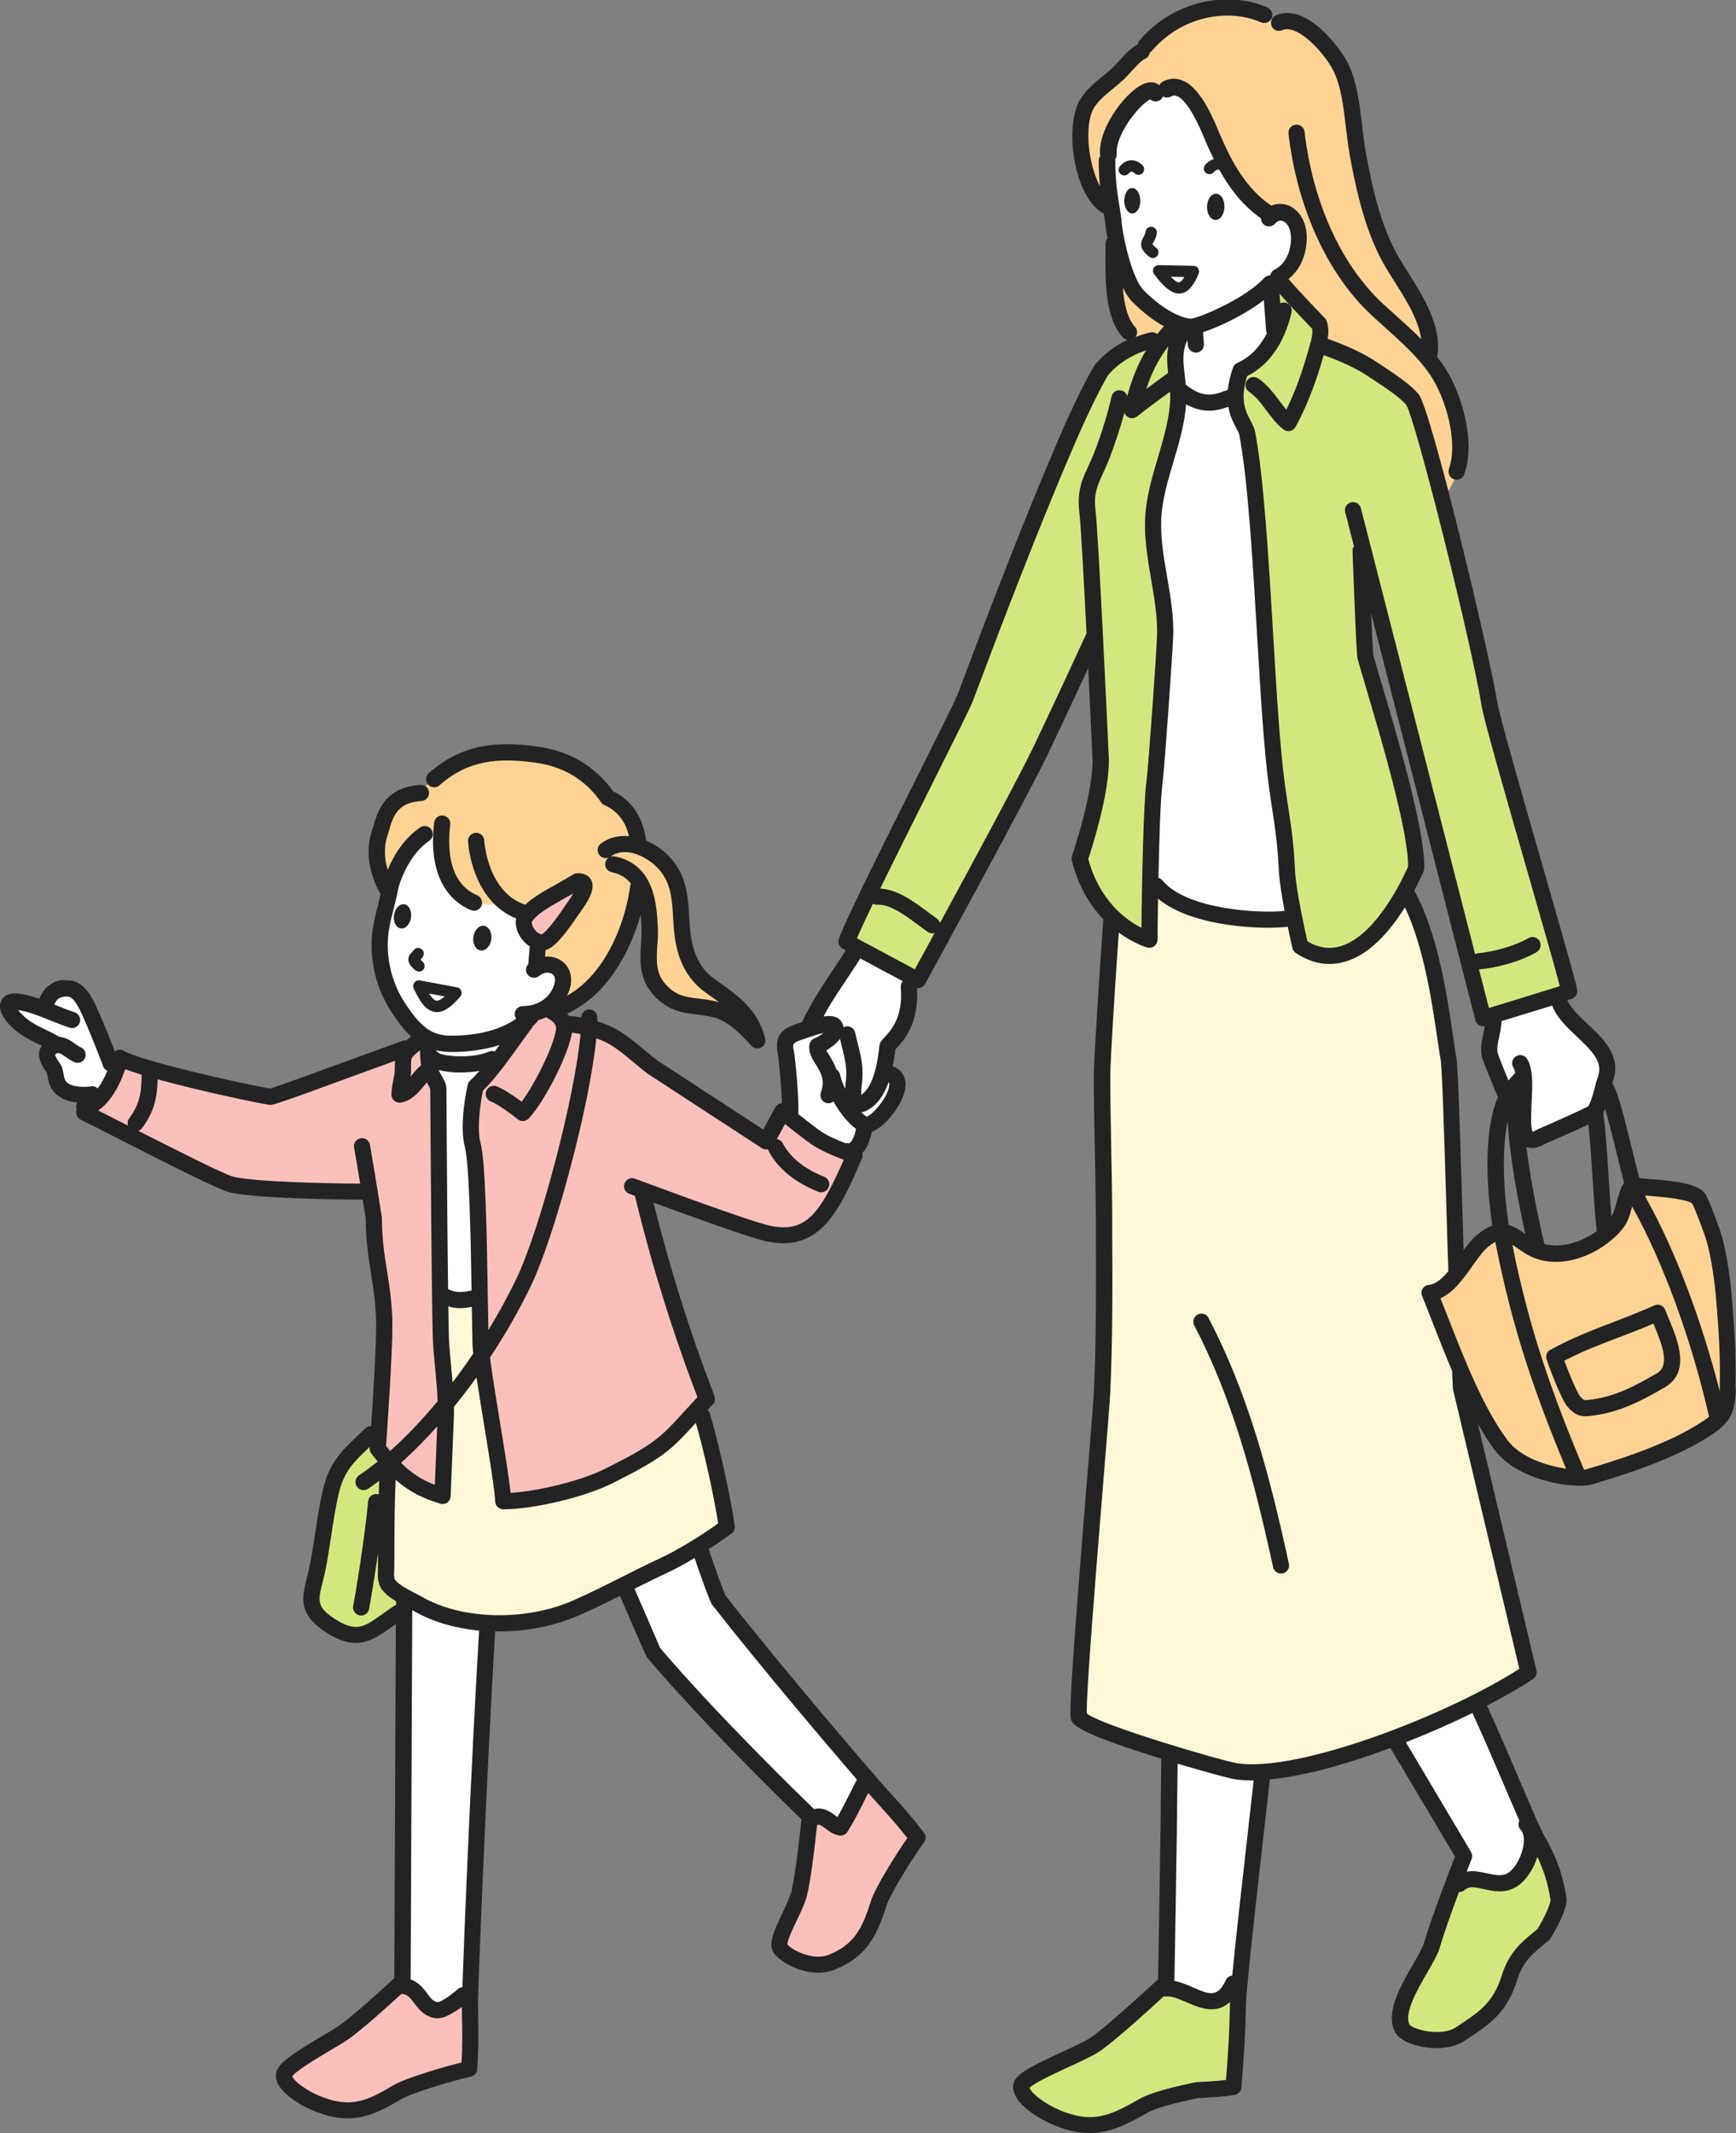 <?xml version="1.0" encoding="UTF-8"?>
<svg id="_レイヤー_2" data-name="レイヤー_2" xmlns="http://www.w3.org/2000/svg" viewBox="0 0 230.6 283.3">
  <rect x="0" y="0" width="230.6" height="283.3" fill="#808080" stroke="none"/>
  <defs>
    <style>
      .cls-1 {
        fill: #232323;
      }

      .cls-2 {
        fill: #fcc0bb;
      }

      .cls-3 {
        fill: #ffd394;
      }

      .cls-4 {
        fill: #fff;
      }

      .cls-5 {
        fill: #fff8d7;
      }

      .cls-6 {
        fill: #d2e87e;
      }
    </style>
  </defs>
  <g id="_レイヤー_1-2" data-name="レイヤー_1">
    <g>
      <g>
        <path class="cls-4" d="M169.64,216.8l-14.75-3.27c.38,8.01.03,49.82.03,49.82,0,0-.22.21-.58.54,1.02.17,1.81.31,1.95.35,2.28.65,4.67,2.71,6.58.64.15-.17,1.04-1.5,1.97-2.94,1.23-11.2,4.99-39.5,4.81-45.13Z"/>
        <path class="cls-6" d="M156.28,264.24c-.14-.04-.93-.18-1.95-.35-1.74,1.6-6.93,6.36-8.93,7.68-.71.47-2.02,1.09-3.44,1.74-2.83,1.31-6.14,2.79-6.27,3.71-.2,1.39,2.54,3.42,5.36,4.47,4.11,1.52,6.8.53,10.55-1.66,1.91-1.12,5.4-1.8,7.42-2.25,0,0-.52-1.42,0,0,2-.13,3.17-.11,4.84-.42.19-2.25.54-2.7.55-5.15.02-2,.01-3.99.05-5.87.01-.65.15-2.14.38-4.21-.93,1.44-1.82,2.77-1.97,2.94-1.91,2.07-4.3.02-6.58-.64Z"/>
        <path class="cls-4" d="M201,249.57c1.41-.94,2.66-3.58,2.48-5.59-.02-.18-.13-.82-.29-1.68-3.2-6.67-11.4-25.05-14.47-30.11l-14.83-.5c4.26,6.8,20.59,34.79,20.59,34.79,0,0-.69,1.75-1.53,3.99,1.05-.47,1.86-.82,1.98-.84,1.83-.41,4.04,1.29,6.07-.06Z"/>
        <path class="cls-6" d="M205.3,246.31c-.34-.61-.71-1.28-1.14-2.05-.23-.42-.7-.44-.68-.27.18,2.01-1.08,4.65-2.48,5.59-2.03,1.35-4.24-.35-6.07.06-.12.03-.93.37-1.98.84-.98,2.6-2.16,5.86-2.73,7.85-.22.77-.84,1.84-1.54,3.05-1.53,2.65-3.45,5.92-2.42,7.98.63,1.26,5.24,2.43,7.75.76,3-1.99,5.23-3.34,6.51-7.49,1.01-3.25,2.97-4.36,4.51-5.74,0,0-1.15-.99,0,0,.75-1.5,1.76-2.75,2.01-4.5-1.34-2.93-.46-3.82-1.74-6.08Z"/>
        <path class="cls-5" d="M192.41,140.52c-.77-4.34-1.76-15.19-5.5-21.8l-7.71-7.71-31.26,7.34c-.62,7.86-1.53,22.34-1.54,24.41,0,6.18.25,12.51.26,18.71.02,7.91.1,15.58-.25,23.38-.17,3.73-3.44,40.57-3.1,43.08.23,1.72,19.47,7.06,20.7,7.27,11.67,1.98,39.32-11.87,39.03-13.1-.74-3.15-6.13-28.57-7.54-31.82-1.61-3.71-2.42-46.02-3.08-49.76Z"/>
        <path class="cls-3" d="M228.97,171.85c-.18-2.09-.66-5.36-1.25-7.36-.26-.89-1.67-4.7-2.07-5.27-.82-1.17-5.85-1.43-7.46-1.56-1.91-.16-1.64-.22-2.21,1.54-.54,1.68-.46,2.5-1.76,3.86-2.65,2.76-7.52,4.68-11.05,2.49-2.41-1.5-3.4-3.1-6.27-.73-2.1,1.73-3.98,6.63-7.03,6.88,2.61,6.36,5.4,14.68,9.47,20.19,2.94,3.97,10.15,4.71,11.7,4.26,2.72-.8,9.96-2.92,14.82-5.93,2.73-1.69,3.56-2.45,3.62-5.79.08-4.14-.05-6.89-.53-12.56Z"/>
        <path class="cls-4" d="M207.06,132.7l-8.7,2.31c.23,1.92-1.07,4.77-.38,6.52.47,1.2,2.65,6.68,3.63,4.62.58-1.21.18,4.48,1.32,5.78l8.92-4.29c1.03-1.96.75-2.29,1.46-4.39,1.51-4.49-5.38-6.82-6.26-10.56Z"/>
        <path class="cls-4" d="M113.39,126.7c-2.62,4.06-4.36,6.39-5.16,8.33h0c-.78,1.89-.69,3.42.33,5.84.66,1.55,4.8,8.05,6.33,8.5,1.58.47,6.17-5.5,3.5-6.67l-.69-2.2c.06-.41.12-.8.15-1.13l2.37-3.16.09-.97c.36-1.09.56-2.46.41-4.19,0,0,.26-.44.7-1.21-2.74-1.38-5.39-2.75-7.66-4.13-.17.44-.3.78-.37,1Z"/>
        <path class="cls-6" d="M181.56,75.95c3.3,11.89,15.47,59.28,15.47,59.28l11.45-3.52s-8.08-29.95-9.58-34.78l-7.6-32.53c-1.5-4.94-2.2-10.85-3.63-11.28,0,0-1.79-1.58-2.95-2.74-1.69-1.69-9.82-4.69-9.82-4.69,0,0,1.04-.38.38-2.59-.66-2.2-4.98-5.38-4.98-5.38l-1.57-.08-11.42,4.59-2.64,3.19s-3.89-.18-6.39,1.32c-1.18.71-2.08,2.13-2.72,3.45-.91.34-2.8,5.39-3.92,8.61-3.75,10.75-9.15,22.53-13.42,33.92-.7,1.86-13.38,26.37-15.74,32.39,2.27,1.38,6.73,3.69,9.47,5.06,2.95-5.12,13.88-25.45,16.27-30.45,2.71-5.66,6.86-14.66,7.05-15.09l.94,16.34c0,5-2.9,13.97-2.9,13.97,0,0,3.74,9.03,9.36,9.85,0,0,.55-7.19.88-7.21,3.14,3.96,15.14,4.89,17.66,4.38,0,0,.91,3.57,2.32,4.2,6.94,3.14,11.39-4.95,14.35-10.1.33-9.03-5.76-26.11-6.26-26.94l-1.01-16.67c.52,1.88.98,3.54.94,3.49Z"/>
        <path class="cls-4" d="M163.8,52.36c-3.8,2.64-6.19-.55-6.5.22-1.43,3.58-2.54,7.95-4.07,12.99-2,6,2.61,12.91,1.61,18.91,0,12.22-3.35,20.99-1.28,33.1,3.96,3.8,15.94,5.07,18.33,4.62-2.48-15.69-4.95-44.42-5.45-61.76-.11-3.79-1.06-4.76-2.64-8.09Z"/>
        <path class="cls-4" d="M171.53,28.36c-.86-.68-2.85.09-2.85.09,0,0-2.75-2-5-6-1.62-2.88-6.25-11.12-6.25-11.12l-4.25.25c-6.21,1.52-6.25,9.37-6.25,9.37-.03,3.67.5,6.57.71,8.62.35,3.27,1.39,7.01,3.68,9.41,3.11,3.26,5.73,3.97,5.73,3.97l-.74,2.26s-.55,6.5.99,7.38c1.07.61,5.17.87,6.5-.22.66-.54.12-2.94.92-3.26,4.03-1.58,4.53-5.33,4.53-5.33l-.45-5.59,1.14-1.74c1.4-.72,2.35-2.05,2.67-3.91.36-2.07-.22-3.49-1.09-4.18Z"/>
        <path class="cls-3" d="M190.78,49.07c-.33-.48-.68-.93-1.05-1.37,1.09-4.53-2.67-9.21-4.77-12.79-2.56-4.36-3.73-9.65-4.63-14.56-.67-3.63-.67-8.45-2.36-11.64-1.08-2.04-5-7-8.09-5.7l-1.91-.97c-4.5-2-11.25-1.17-15.75,4.08l-.5.75c-1.1.48-2.27,2.16-3.25,3.06-1.33,1.21-3.12,2.35-4.05,3.93-1.89,3.22-.59,11.59,2.55,13.51l.66-1.11-.52-6.15.11.42c-.27-3.9,5.25-9.92,6.25-8.17l1.5-.5c3.05-1.71,5.49,5,6.3,6.84.25.56.5,1.11.76,1.64,1.65,3.42,3.65,6.35,6.95,8.35,0,0,3.09-2.43,3.41,1.81.42,5.58-2.45,5.91-2.45,5.91l5.34,6.65-.38,2.59c.67.83,6.15,2.27,6.91,3.02l5.87,4.41,4.29,12.69c3.88-4.79,1.09-13.44-1.19-16.73Z"/>
        <path class="cls-3" d="M150.79,45.62l2.99-.09,2.42-2.64s-4.57-2.69-5.82-4.53c-1.25-1.83-2.41-5.98-2.41-5.98,0,3.25-.93,8.94,2.82,13.23Z"/>
      </g>
      <g>
        <path class="cls-4" d="M53.91,210.98c-.21,13.97-.44,41.49-.44,41.49v10.72c-.1.09,2.46,2.87,3.8,3.54,1.01.5,1.57.07,2.51-.44.22-.12,2-1.48,2.72-2.03.14-3.14.47-10.52.48-10.78.17-4.43,1.5-22.82,2.39-38.31l-11.45-4.18Z"/>
        <path class="cls-2" d="M60.95,265.44c-.42.33-.95.72-1.17.85-.93.52-1.49.95-2.51.44-1.34-.67-1.66-2.47-3.25-2.91-.04-.01-.39-.14-.88-.33-2,1.8-6.2,5.56-7.48,6.44-1.96,1.35-7.75,4.32-7.92,5.62-.17,1.3,2.43,3.16,5.09,4.09,3.87,1.36,6.37.39,9.83-1.72,1.77-1.08,8.11-2.85,9.67-3.17.25-3.82.1-5.19.11-9.1,0-.04.02-.57.06-1.4-.72.55-1.38,1.05-1.54,1.18Z"/>
        <path class="cls-4" d="M95.43,212.46c0,.15-.68-3.03-1.67-8.42l-10.9,6.17c.33,1.32,1.87,6.94,3.91,9.25,2.04,2.31,20.95,21.96,20.95,21.96.47-.09.79-.16.84-.16,1.18-.18,1.99,1.27,3.11,1.44,1.04-1.63,3.15-6.06,3.37-6.68-1.92-2.47-19.1-22.91-19.61-23.54Z"/>
        <path class="cls-2" d="M115.94,237.15c-.05-.05-.39-.49-.89-1.14-.23.62-.41,1.11-.46,1.2-.77,1.51-1.87,3.84-2.91,5.48-1.12-.17-1.93-1.62-3.11-1.44-.05,0-.37.07-.84.16l.25.3c-.28,2.44-1.41,8.15-1.8,9.71-.58,2.31-3.24,6.23-2.51,7.32.74,1.09,4.18,2.9,6.8,1.84,3.8-1.54,5.04-3.91,6.25-7.79.62-1.98,4.2-7.5,5.16-8.76-2.33-3.03-3.35-3.96-5.93-6.9Z"/>
        <path class="cls-6" d="M43.95,198.12c-.75,3.23-1.08,6.66-1.72,9.94-.71,3.63-2.1,5.4,1.67,7.83,4.1,2.64,5.57.54,9.07-1.76l.06-3.38-1.98-1.98.11-19.49c-2.62,2.56-6.32,5.02-7.21,8.83Z"/>
        <path class="cls-5" d="M51.62,194.71c-.33,2.2-.33,10.78-.33,13.27,0,.91-.18,1.84.33,2.5.84,1.09,2.77,1.89,3.94,2.56,5.96,3.42,14.78,3.22,20.98.5,3.89-1.71,7.68-3.82,11.55-5.61,2.6-1.2,6.23-3.49,8.44-5.14-.55-3.85-2.21-11.37-3.3-14.81l-12.66-20.86-28.57,1.32-.39,26.26Z"/>
        <path class="cls-4" d="M15.23,141.56s-1.73-5.49-3.36-7.3c-.51-.56-1.24-2.85-2.64-2.97-1.13-.1-1.23-.83-2.15-.17-.54.39-1.14,1.64-1.17,2.26-.02.49-3.55-.8-4.44-.78-2.04.06-.74,1.69.47,2.63,1.99,1.54,2.37,2,4.48,2.82-.8.76.11,3,.66,3.75.53.73-.02,2.15,1.59,3.06,1.41.8,4.37.61,4.37.61l1.57-1.69c.54-.66.62-2.23.62-2.23Z"/>
        <path class="cls-2" d="M113.53,153.4s-7.36-3.57-9.58-5.78l-2.31,3.14s-12.91-7.85-12.7-8.01c-2.07-1.52-6.31-4.68-8.7-5.61-2.57-1.01-2.78-1.72-5.39-1.21l-3.3-2.31-16.41,5.03c-.71,0-2.19.67-3.62,1.44-5.87,2.14-15.3,5.63-15.62,5.58-1.43-.24-18.53-4.26-19.98-5.18-.41,2.04-1.95,5.44-3.86,6.29l-1.15-.24.28,1.21c2.53,1.21,17.29,8.92,19.4,9.53,2.75.79,18.5.77,18.5.77,0,5.6,1.75,15.39,1.75,20.9,0,4.26-1.2,13.34-1.2,13.34,3.41,3.31,5.75,6.06,8.95,6.53,1.29-8.29-.36-19.41.26-26.83,1.03.38,4.88-.17,4.22.16.21,0,3.55,27.24,3.78,27.22,11.23-.55,22.64-6.86,27.05-13.57.2.3-7.71-22.68-8.59-27.52,0,0,6.65,2.05,8.57,3.06,2.74,1.45,6.39,1.78,9.41,2.48,3.74.86,6.46-1.97,7.76-4.95,1.9-4.38,2.48-5.45,2.48-5.45Z"/>
        <path class="cls-4" d="M62.74,144.73c.81-2.22,3.63-3.96,3.63-3.96-2.69,1.15-9.32.65-9.8-.33l1.65,4.07.11,27.74c1.8.86,3.54.37,5.39,0,0,0,.22-17.39-.94-20.21-.76-1.86-.49-6.1-.05-7.31Z"/>
        <path class="cls-4" d="M51.93,117.51c-.62,3.11-1.27,4.81-1.44,6.87-.26,3.28.58,6.61,2.39,9.39.79,1.22,2.09,3.42,3.8,3.8,1.12.25-.64,2.44,1.21,3.08,7.93,2.75,10.79-3.33,10.79-3.33.37-.25,1.5-2,1.62-2.62,0,0,3.83-.42,4.52-4.02.69-3.6-3.57-2.54-3.57-2.54l.22-6.53-4.02-.93-9.9-10.98c-2.41,1.64-4.95,5.56-5.62,7.81Z"/>
        <path class="cls-3" d="M94.38,130.96c-2.78-1.97-3.62-4.88-3.83-8.28-.17-2.84-.19-5.54-2.06-7.77-1.02-1.21-2.57-2.25-4.18-2.64-.22-1.43-.69-2.91-1.59-4.57l-1.83-1.33s-2.69-3.61-6.29-5.76c-3.6-2.15-10.68-.51-10.68-.51-5.45,1.26-7.54,4.62-7.54,4.62-4.15-.09-6.15,4.35-6.5,5.64-.45,1.66,0,6.21,2.04,7.16l2.11-4.11,4.7-4.04c-2.48,7.12,2.86,9.96,4.22,10.5,1.33.11,1.49.53,3.39.09l1.52.11,3.81,2.81-.5,5.24s3-1.88,3.56,1.51c.56,3.39-2.79,4.53-2.79,4.53,2.78-.29,3.61.04,7.61-3.79,2.58-2.47,4.26-7.16,4.33-8.67.1-1.97.35-3.69.49-5.33,1.44,1.57,1.79,4.02,1.93,6.63.16,2.94-.94,5.92,1.28,8.42,2.41,2.71,4.81,1.9,7.73,2.76,2.08.61,3.91,2.47,5.31,4.03-.87-3.59-3.5-5.29-6.25-7.23Z"/>
        <path class="cls-2" d="M76.7,117.07c-2.64,1.65-5.78,2.97-6.93,4.76-.68,1.06.64,3.34,2.31,3.34.99,0,3.16-3.17,3.96-4.38.36-.54,2.97-3.88.66-3.71Z"/>
        <path class="cls-4" d="M114.89,150.2c.33-2.67-5.08-7.25-5.08-7.25-.75-1.25-.25-2-1.25-3.5.66-.22,3.05-2.24,2.3-3.22-.56-.73-3.4.39-4.13.63-1.71.56-2.44-.22-2.17,1.58l.42,9.26c2.22,2.21,5.04,3.97,8.04,5.08.61-.17,1.64-.74,1.88-2.59Z"/>
      </g>
      <path class="cls-1" d="M160.33,27.46c.02-.96.55-1.74,1.2-1.73.64,0,1.14.79,1.12,1.75-.02.96-.55,1.74-1.19,1.73-.64,0-1.14-.79-1.13-1.75ZM150.39,24.97c-.59,0-1.06.76-1.05,1.7,0,.93.49,1.69,1.08,1.68.59,0,1.06-.76,1.05-1.7-.01-.93-.49-1.69-1.08-1.68ZM152.67,34.1c.14.11.3.17.47.17.22,0,.44-.1.58-.28.26-.32.21-.79-.11-1.05-.42-.34-.51-.5-.53-.5.02-.05.08-.16.13-.25.16-.28.38-.67.45-1.23.05-.41-.24-.79-.65-.84-.4-.06-.79.24-.84.65-.03.27-.14.46-.27.68-.5.89-.54,1.6.76,2.66ZM153.91,35.21l4.63.09c.25,0,.48.13.61.34.14.21.16.47.07.7-.47,1.14-1.17,2.47-2.38,2.63-.08,0-.15.01-.22.01-1.2,0-2.3-1.23-3.31-2.57-.17-.23-.2-.54-.07-.79.13-.26.4-.41.68-.41ZM155.52,36.75c.63.66.96.76,1.12.74.08-.01.33-.1.69-.7l-1.81-.04ZM168.89,3.44c.23.55.86.8,1.41.57,2.09-.88,5.54,2.98,6.73,5.21,1.09,2.06,1.43,4.95,1.76,7.76.15,1.26.29,2.45.49,3.57.94,5.14,2.17,10.5,4.76,14.91.36.61.77,1.25,1.19,1.92,1.53,2.41,3.2,5.07,3.56,7.67-1.07-1.08-2.19-2.09-3.29-3.08-.6-.54-1.2-1.08-1.8-1.63-5.53-5.13-9.32-13.45-10.41-22.84-.07-.59-.6-1.01-1.19-.94-.59.07-1.01.6-.94,1.19,1.15,9.89,5.19,18.69,11.08,24.16.61.56,1.22,1.11,1.83,1.66,2.17,1.95,4.23,3.79,5.83,6.1,2.21,3.19,3.81,9.15,2.57,12.59-.2.56.09,1.17.65,1.38.12.04.24.06.37.06.44,0,.85-.27,1.01-.71,1.54-4.25-.27-10.86-2.82-14.55-.24-.35-.52-.67-.78-1,.7-4.04-1.81-8.02-3.84-11.22-.41-.65-.81-1.27-1.15-1.86-2.54-4.32-3.66-9.6-4.5-14.21-.19-1.05-.33-2.21-.47-3.43-.35-3-.72-6.1-1.99-8.51-.87-1.65-5.31-7.93-9.46-6.18-.55.23-.8.86-.57,1.41ZM149.94,23.02c.11-.14.24-.22.35-.23.16,0,.3.11.41.21.29.29.77.29,1.06,0,.29-.29.29-.77,0-1.06-.58-.58-1.17-.67-1.56-.65-.55.03-1.06.32-1.44.8-.26.33-.2.8.13,1.05.14.11.3.16.46.16.22,0,.44-.1.59-.29ZM160.55,175.03c-.27-.53-.92-.73-1.45-.46-.53.27-.73.92-.46,1.45,4.97,9.56,7.78,19.75,10.47,32.1.11.5.55.85,1.05.85.08,0,.15,0,.23-.02.58-.13.95-.7.82-1.28-2.72-12.52-5.58-22.87-10.67-32.63ZM230.58,184.43c-.08,3.83-1.19,4.87-4.13,6.69-4.99,3.08-12.32,5.23-15.08,6.04-.33.1-.84.15-1.48.15-2.98,0-8.71-1.18-11.38-4.8-.78-1.05-1.5-2.2-2.19-3.41l7.77,32.74c.1.44-.07.89-.45,1.14-1.59,1.06-3.69,2.28-6.12,3.53,1.65,3.6,3.23,7.31,4.51,10.32,1.38,3.25,2.48,5.82,3.07,6.89,1.07,1.94,2.41,4.36,3,8.51.01.1.01.2,0,.3-.28,1.92-1.97,4.62-2.17,4.92-.05.08-.12.16-.19.22-.28.25-.57.49-.87.74-1.33,1.1-2.6,2.15-3.33,4.52-1.35,4.36-3.67,5.9-6.62,7.85l-.33.22c-1.1.73-2.47,1-3.79,1-.92,0-1.82-.13-2.59-.34-.87-.23-2.4-.78-2.93-1.85-1.27-2.56.77-6.09,2.41-8.92.66-1.15,1.29-2.23,1.48-2.89.93-3.23,3.39-9.61,4.1-11.44-1-1.68-4.65-7.85-8.57-14.42-5.62,2.09-11.38,3.72-16.02,4.17l-.74,6.56c-1.18,10.42-2.39,21.2-2.43,23.27-.08,4.11-.26,6.85-.61,11.09-.04.48-.4.88-.88.97-1.58.29-4.33.41-4.9.43l-.53.12c-1.95.42-4.9,1.07-6.48,1.99-2.69,1.58-4.92,2.54-7.4,2.54-1.26,0-2.59-.25-4.06-.8-2.62-.97-6.4-3.27-6.05-5.63.19-1.33,2.03-2.3,6.5-4.35,1.53-.71,2.98-1.37,3.69-1.84,2.02-1.34,7.62-6.49,9.04-7.8.05-2.72.32-17.03.43-29.3-.44-.14-.88-.27-1.32-.41-10.48-3.31-10.6-4.25-10.72-5.08-.23-1.66.84-15.08,2.14-31.13.5-6.11.89-10.93.95-12.15.31-6.92.29-13.64.26-20.74v-2.58c-.02-2.91-.08-5.9-.14-8.8-.07-3.26-.14-6.63-.13-9.91,0-1.84.69-12.86,1.26-20.68-1.68-1.75-3.3-4.26-4.19-7.81-.05-.2-.04-.42.03-.61.03-.08,2.73-7.93,2.73-12.69,0-.11-.26-5.68-.58-12.23-1.53,3.29-3.75,8.05-5.37,11.44-2.73,5.71-15.75,29.49-16.3,30.5-.2.36-.56.56-.94.56-.05,0-.09-.01-.14-.02.32,4.72-1.8,7.01-2.72,7.99-.06.06-.11.12-.15.17-.09.82-.21,1.57-.35,2.27.08.01.16.02.24.05.52.23,2.13,1.17,1.16,3.85-.58,1.6-2.43,4.14-4.17,4.75-.25,1.25-.67,2.21-1.26,2.82.06.23.06.47-.03.69-2.61,6.01-4.91,11.3-10.47,11.3-.71,0-1.48-.09-2.31-.27-2.17-.48-10.33-3.44-14.94-5.13,2.18,8.67,4.8,17.07,7.84,24.97.31.8.58,1.5-.08,1.96-.2.21-.37.4-.56.6.11.12.21.25.26.41,1.08,3.41,2.77,10.97,3.34,14.98.06.39-.1.78-.42,1.01-.82.62-1.89,1.35-3.04,2.09.92,2.81,1.97,5.59,2.21,6.14,7.89,10.05,19.08,23.05,20.4,24.55.78.89,1.41,1.59,1.99,2.22,1.31,1.45,2.34,2.59,3.99,4.74.3.38.3.92,0,1.31-.98,1.29-4.45,6.68-4.99,8.43-1.32,4.22-2.8,6.82-6.87,8.46-.7.28-1.44.4-2.17.4-2.58,0-5.14-1.49-5.92-2.64-.79-1.17.05-2.95,1.12-5.21.51-1.07,1.03-2.18,1.23-2.98.54-2.13,1.15-7.8,1.33-9.54-2.16-2.08-13.02-12.67-20.5-21.48q-.13-.16-1.11-2.43c-.67-1.55-1.6-3.72-2.5-5.77-1.77.89-3.56,1.78-5.38,2.57-3.29,1.44-7.02,2.16-10.67,2.16-.18,0-.35-.01-.53-.01-1.18,19.84-2.27,47.38-2.27,48.98,0,1.18.01,2.12.02,2.98.03,1.95.05,3.49-.13,6.2-.03.49-.39.89-.86.98-1.59.32-7.75,2.08-9.32,3.03-2.55,1.55-4.68,2.5-7.06,2.5-1.14,0-2.35-.22-3.69-.69-2.49-.87-6.08-2.99-5.8-5.24.17-1.32,2.08-2.58,6.08-4.96.91-.54,1.77-1.05,2.3-1.41,1.83-1.26,6.11-5.18,7.34-6.32.02-3.64.12-27.78.2-47.02-.18.13-.37.26-.54.38-1.55,1.1-2.97,2.12-4.78,2.12-1.13,0-2.41-.39-3.96-1.4-3.75-2.41-3.19-4.64-2.54-7.22.13-.52.28-1.09.4-1.72.27-1.37.49-2.81.7-4.19.29-1.91.59-3.89,1.03-5.79.84-3.61,2.52-5.2,4.64-7.21.32-.31.66-.63,1.01-.97.21-.2.48-.3.76-.3.26-3.8.66-10.33.67-13.21,0-2.66-.33-4.77-.68-7-.35-2.21-.71-4.5-.71-7.35-.04-.27-.18-1.18-.39-2.5-1.37,0-14.63-.09-17.9-1.03-1.48-.43-7.61-3.52-14.87-7.22-2.22-1.13-3.97-2.02-4.7-2.37-.51-.24-.72-.82-.53-1.34-.05-.12-.08-.25-.08-.39,0-.2.07-.38.17-.55-.7-.07-1.47-.24-2.14-.62-1.49-.85-1.7-2.11-1.82-2.86-.03-.17-.07-.43-.11-.5-.39-.53-1.21-1.64-.98-2.82.04-.22.13-.48.3-.75-.09-.05-.19-.09-.28-.14-1.39-.67-2.83-1.35-4.11-2.77-1.06-1.17-1.4-2.28-.95-3.12.27-.52.92-1.09,2.46-.86.85.12,1.7.37,2.55.66.28-.63.7-1.32,1.23-1.7,1.09-.79,1.49-.85,2.73-.73h.17c1.99.19,3.09,2.64,3.5,3.56.98,2.18,1.9,4.49,2.42,5.87.07-.06.16-.11.24-.15.33-.14.7-.11,1,.08,1.94,1.22,14.77,4.19,19.39,4.99,1.14-.32,7.2-2.54,11.67-4.18,2.27-.83,4.4-1.61,5.93-2.16.16-.06.33-.06.49-.04.21-.19.43-.37.64-.53-.87-.81-1.73-1.89-2.64-3.29-1.93-2.98-2.84-6.55-2.56-10.06.11-1.32.4-2.5.74-3.87.13-.52.27-1.08.41-1.7-.02-.04-.06-.06-.08-.1-1.6-2.93-1.95-5.97-.98-8.56.59-2.19,1.48-5.51,6.35-5.83.6-.04,1.1.41,1.14,1,.04.59-.41,1.1-1,1.14-3.1.2-3.76,1.81-4.41,4.25,0,.03-.05.16-.06.19-.33.89-.67,2.53-.02,4.69.77-1.84,2.1-4.12,4.32-5.63.49-.33,1.16-.2,1.49.29.33.49.21,1.16-.29,1.49-2.49,1.69-3.66,4.79-4.06,6.1-.25,1.25-.5,2.27-.73,3.17-.33,1.33-.59,2.37-.68,3.52-.24,3.04.54,6.14,2.22,8.72,2.41,3.72,3.94,4.37,6.26,4.37h.01c3.51,0,6.55-.83,8.53-2.26-.12-.17-.2-.37-.2-.6,0-.59.49-1.07,1.08-1.07.02,0,.04,0,.05,0,1.55,0,3.43-.75,4.12-2.85.12-.38.25-1.06-.26-1.41-.4-.27-1.12-.27-1.73.25-.45.38-1.13.33-1.52-.13-.36-.43-.32-1.05.07-1.44,0,0,0-.02,0-.02.06-.67.11-1.36.16-2.07,0-.08.04-.16.06-.23-.64-.4-1.13-.98-1.44-1.54-.41-.75-.53-1.52-.4-2.19-5.91-2.39-6.37-9.92-6.39-10.25-.03-.59.43-1.1,1.02-1.13.59-.03,1.1.43,1.13,1.02,0,.07.42,6.86,5.45,8.53,1.06-1,2.56-1.84,4.13-2.72.74-.42,1.5-.84,2.23-1.29.15-.09.32-.15.49-.16,1.19-.08,1.69.49,1.88.84.68,1.21-.39,2.88-1.44,4.35l-.14.19c-2.52,3.77-3.68,4.63-4.45,4.81-.02.3-.04.58-.07.88.76-.07,1.52.1,2.15.53,1.19.8,1.62,2.28,1.1,3.86-.09.28-.21.55-.33.8,5.58-3.13,7.92-10.69,8.37-14.51.02-.13.06-.25.12-.37-.59-.77-1.41-1.29-2.57-1.53-.58-.12-.95-.69-.83-1.27.06-.28.22-.51.44-.67-.44.17-.95.04-1.25-.36-.36-.48-.26-1.15.22-1.5,1.11-.83,2.41-1.1,3.73-.98-.47-1.99-1.54-3.35-3.26-4.13-.17-.08-.32-.2-.43-.36-2.19-3.09-5.01-4.77-8.86-5.29-4.79-.64-8.77-.37-12.62,3.02-.45.39-1.12.35-1.52-.1-.39-.45-.35-1.12.1-1.52,4.72-4.16,9.68-4.16,14.32-3.54,4.33.58,7.65,2.52,10.16,5.94,2.48,1.23,3.96,3.44,4.39,6.56,1.33.57,2.55,1.47,3.46,2.56,1.97,2.34,2.12,5.11,2.27,7.79l.04.61c.22,3.72,1.23,5.95,3.37,7.47l.41.29c2.62,1.85,5.34,3.77,6.26,7.57.12.48-.11.98-.54,1.2-.16.08-.33.12-.5.12-.3,0-.59-.12-.8-.36-1.39-1.55-3.04-3.2-4.81-3.71-.83-.24-1.65-.34-2.43-.44-1.9-.23-3.87-.47-5.8-2.64-1.9-2.14-1.75-4.6-1.61-6.77.05-.8.1-1.56.06-2.31-.03-.54-.07-1.05-.12-1.53-1.29,4.63-4.25,10.62-9.75,13.12.09.11.16.22.23.33.02,0,.05-.01.07-.01.05,0,.64.03,1.57.2,0-.59.49-1.06,1.07-1.06h0c.59,0,1.07.49,1.07,1.08,0,.16,0,.34-.01.51.4.13.82.26,1.26.44,1.82.71,3.39,2.02,4.9,3.28.64.53,1.24,1.04,1.84,1.48l14.04,9.16,1.59-2.94c.15-.28.42-.48.74-.54.06-.01.11,0,.16,0-.06-2.01-.38-5.64-.57-6.67-.53-2.87,1.26-3.47,3-4.04l.23-.08s0-.01,0-.02c.33-.75,1.53-2.9,2.01-3.68.52-.84,1.14-1.78,1.88-2.89.57-.86,1.22-1.84,1.93-2.93l-.41-.22c-.46-.24-.67-.78-.52-1.27.6-1.91,4.89-10.54,10.44-21.63,2.6-5.19,5.05-10.09,5.32-10.82,3.71-9.89,8.59-22.69,13.43-33.96,2.84-6.6,4.65-9.59,4.73-9.72.03-.04.05-.08.08-.12,1.11-1.37,2.65-2.53,4.37-3.36-.24-.03-.47-.13-.65-.32-2.39-2.59-2.33-7.65-2.29-11.34,0-.41,0-.79,0-1.14,0-.26.1-.49.26-.67-.15-.79-.26-1.55-.33-2.21-.03-.31-.09-.68-.16-1.09-.09-.03-.17-.06-.25-.11-3.72-2.28-5.03-11.37-2.92-14.97.76-1.3,1.99-2.3,3.08-3.19.41-.33.81-.66,1.17-.99.29-.27.62-.64.98-1.03.77-.85,1.57-1.72,2.46-2.16.03-.19.09-.37.23-.53,4.86-5.67,12.23-6.49,17-4.37.54.24.79.88.55,1.42-.24.54-.87.79-1.42.55-4.04-1.8-10.32-1.07-14.5,3.8-.08.09-.18.15-.27.2-.05.35-.26.68-.61.83-.52.23-1.25,1.04-1.84,1.69-.39.43-.75.84-1.12,1.17-.39.36-.82.71-1.26,1.07-.99.81-2.02,1.65-2.59,2.61-1.34,2.28-.74,7.55.81,10.4-.11-1.04-.18-2.18-.17-3.44,0-.23.09-.42.21-.6-.01-.05-.04-.1-.04-.15-.25-3.73,3.74-8.81,6.11-9.52.78-.24,1.37-.04,1.77.3.09-.18.22-.35.41-.46.8-.45,1.67-.53,2.5-.24,2.48.85,4.15,4.86,5.05,7.01.09.23.18.42.25.58,1.48,3.38,3.32,6.82,6.66,9.1.75-.33,1.61-.34,2.42.03,1.35.61,2.72,2.45,2.17,5.63-.3,1.74-1.1,3.13-2.31,4.07,1.21,1.44,4.81,5.18,4.85,5.22.11.11.19.25.24.4.27.8.25,1.57.11,2.32,2.2.79,4.54,1.75,6.81,3.28l.8.54c1.62,1.08,3.29,2.19,4.46,3.51,1.62,1.82,9.41,34.36,10.5,41.06.29,1.81,3.52,13.03,6.11,22.04,3.14,10.92,4.42,15.44,4.48,16.13.04.5-.28.96-.76,1.11l-.55.17c.45,1.06,1.54,2.09,2.69,3.17,2.11,1.98,4.5,4.23,3.39,7.52-.04.12-.07.23-.11.34.67,1.08,1.32,3.43,2.55,8.47.34,1.4.71,2.9,1.05,4.15.08,0,.15,0,.23.01l.79.06c4.23.31,6.84.74,7.7,1.97.53.76,1.98,4.79,2.21,5.58.59,2.01,1.1,5.33,1.29,7.58.5,5.87.61,8.6.54,12.67ZM87.38,122.93c.05.87,0,1.73-.06,2.56-.13,2-.24,3.73,1.07,5.2,1.39,1.56,2.67,1.72,4.45,1.93.81.1,1.72.21,2.69.48-.44-.32-.89-.65-1.36-.98l-.42-.29c-3.45-2.45-4.1-6.15-4.28-9.09l-.04-.62c-.14-2.54-.27-4.73-1.78-6.53-1.45-1.74-4.54-3.34-6.55-1.83-.01,0-.02.02-.03.02.12-.05.25-.07.39-.07.07,0,.15,0,.22.02,5.25,1.09,5.54,6.36,5.69,9.2ZM71.98,124.08c.22-.13,1.08-.78,3.16-3.89l.17-.25c.4-.55.67-.98.85-1.3-.4.23-.81.46-1.22.69-1.85,1.04-3.6,2.02-4.29,3.08-.03.07-.03.42.26.88.28.45.69.75,1.05.79ZM212.96,147.81c.34,2.38.54,5.62.74,8.76.11,1.82.22,3.55.35,5,.29-.46.41-.9.59-1.55.09-.34.19-.72.33-1.15l.16-.5c.18-.6.37-1.01.61-1.29-.31-1.13-.65-2.5-1.05-4.15-.42-1.73-.98-3.99-1.47-5.66-.07.17-.17.36-.25.55ZM206.19,133.54l-6.74,2.07c-.01.75-.17,1.46-.31,2.1-.2.93-.38,1.73-.11,2.41l.18.47c.45,1.15.83,2.11,1.16,2.9.27-.32.57-.65.9-1-.05-.3-.12-.54-.23-.7-.33-.49-.2-1.16.3-1.49.49-.33,1.16-.2,1.49.3.84,1.27.74,3.46.62,5.79-.06,1.26-.16,3.33.13,3.91.1-.02.29-.09.6-.28.04-.03.09-.05.13-.07,2.78-1.2,5.88-2.6,6.69-3.04.42-.87.58-1.49.78-2.26.05-.18.1-.38.15-.57.01-.13.04-.27.11-.39,0,0,0,0,0,0,.07-.24.14-.49.24-.77.62-1.85-.65-3.22-2.83-5.27-1.32-1.24-2.68-2.53-3.27-4.1ZM211.56,156.7c-.16-2.58-.33-5.23-.57-7.37-1.08.52-2.83,1.31-5.74,2.57-.64.38-1.22.56-1.74.56-.27,0-.52-.07-.75-.17.43,3.56,1.22,8.02,2.39,12.92,2.24.6,4.91-.23,6.96-1.72-.22-1.71-.37-4.18-.54-6.79ZM200.28,148.86c-.92,4.34-.44,10.2.13,13.82.8.23,1.51.71,2.21,1.2-.78-3.48-2.1-10-2.34-15.02ZM198.97,145.74s0-.02.01-.03c-.48-1.09-1.06-2.5-1.77-4.34l-.18-.46c-.51-1.29-.23-2.55.01-3.66.07-.33.14-.66.19-.97-.07.01-.13.03-.2.03-.18,0-.36-.05-.53-.14-.26-.14-.44-.39-.52-.67l-13.85-54.05c.11,2.67.23,5.16.3,5.56.21.79.63,2.2,1.15,3.96,2.16,7.28,5.77,19.46,5.6,24.38,0,0,0,0,0,.01,0,0,0,0,0,.01,0,.09-.04.17-.06.25-.01.05-.01.1-.03.15-.34.75-.75,1.61-1.23,2.51,3.14,5.61,4.39,14.12,5.14,19.22.16,1.11.3,2.07.44,2.84.22,1.27.43,7.91.76,18.65.07,2.29.14,4.66.22,7.03.58-.79,1.15-1.51,1.79-2.03.75-.62,1.41-1,2.02-1.22-.52-3.47-1.44-11.84.72-17.02ZM169.96,38.98c.03.38.07.82.11,1.3.21-.1.44-.14.68-.09.58.13.94.71.81,1.29-.92,4.05-3,7.03-5.9,8.47-.99,3.19-.2,4.68.44,5.89.26.5.52.97.62,1.5,1.16,6.12,1.78,16.63,2.39,26.79.47,7.92.92,15.39,1.58,20.14.18,1.33.35,2.39.49,3.33.4,2.61.66,4.33.85,8.11.12,2.41,1.29,7.74,1.63,9.3,1.48.87,2.91,1.09,4.38.66,4.33-1.26,7.68-7.65,9-10.56.07-4.69-3.55-16.91-5.51-23.52-.53-1.79-.96-3.22-1.18-4.07-.11-.41-.23-2.28-.59-11.75-.05-1.34-.09-2.31-.1-2.51-.03-.26.05-.52.19-.73l-1.16-4.51c-.15-.57.2-1.16.77-1.31.57-.15,1.16.2,1.31.77l15.18,59.25c.13-.07.27-.12.43-.14,1.86-.17,4.65-.86,6.66-2.01.52-.29,1.17-.11,1.47.4.29.52.12,1.17-.4,1.47-2.46,1.4-5.59,2.11-7.54,2.28-.03,0-.07,0-.1,0,0,0,0,0-.01,0l1.32,5.14,9.42-2.9c-.6-2.34-2.5-8.95-4.21-14.89-2.88-10.01-5.85-20.36-6.17-22.29-1.38-8.51-8.78-38.06-10.03-40.03-.93-1.05-2.42-2.04-4-3.09l-.81-.54c-1.92-1.29-3.87-2.14-6.15-2.97-1.01,3.62-2.26,6.83-3.74,9.54-.15.28-.41.47-.72.54-.07.02-.15.02-.22.02-.23,0-.46-.08-.65-.22-.89-.68-1.59-1.62-2.27-2.52-.7-.94-1.43-1.91-2.3-2.48-.5-.33-.63-1-.3-1.49.33-.49,1-.63,1.49-.3,1.17.78,2.01,1.9,2.83,2.98.31.41.61.82.92,1.18,1.14-2.32,2.12-4.99,2.94-7.95l.13-.47c.26-.9.48-1.68.35-2.34-.69-.72-3.06-3.2-4.35-4.66ZM155.83,84.68c-.09,2.27-1.12,17.13-1.42,19.45-.26,1.99-.43,7.5-.53,12.45.19.06.38.16.52.33,3.29,4.01,13.42,4.41,16.24,4.06-.35-1.87-.68-3.86-.75-5.15-.19-3.67-.43-5.26-.83-7.9-.14-.95-.31-2.02-.49-3.35-.67-4.83-1.12-12.35-1.59-20.31-.6-10.1-1.22-20.54-2.36-26.52-.04-.21-.22-.54-.4-.89-.38-.71-.85-1.6-1.06-2.83-.19.07-.39.14-.58.2-.7.22-1.36.32-1.97.32-1.16,0-2.17-.35-3.06-.84-.19,2.6-.94,5.16-1.68,7.64-.68,2.28-1.31,4.43-1.54,6.6-.3,2.87.18,5.68.7,8.65.45,2.62.92,5.33.81,8.1ZM159.92,45.67c.05.59-.39,1.11-.98,1.16-.03,0-.06,0-.09,0-.55,0-1.02-.43-1.07-.99l-.05-.69s0,.05-.02.07c-.72,1.47-.53,3-.32,4.77.04.36.08.72.12,1.09,1.6,1.28,2.88,1.59,4.42,1.1.39-.12.78-.27,1.17-.41.09-.86.29-1.83.68-2.94.1-.29.31-.52.59-.64,1.61-.69,2.95-2.07,3.92-3.93-.06-.12-.1-.25-.11-.39-.03-.37-.07-.92-.11-1.54-.05-.71-.12-1.64-.19-2.48-2.49,1.94-5.95,3.58-8.08,4.27l.12,1.56ZM148.96,29.27c.36,3.35,1.66,7.99,2.95,9.28,2.98,2.97,5.37,3.76,6.31,3.76.93-.03,7.13-2.59,9.71-5.4.03-.03.06-.04.09-.07.06-.05.11-.09.18-.13.06-.04.13-.06.19-.08.04-.01.07-.04.11-.05.03,0,.06,0,.09,0,.05,0,.1-.01.15-.01.06-.31.24-.59.55-.75,1.12-.58,1.85-1.66,2.11-3.13.32-1.84-.24-2.99-.94-3.31-.39-.18-.76-.07-1.06.29-.37.46-1.05.53-1.51.16-.26-.21-.38-.51-.38-.82-2.51-1.78-4.23-4.07-5.57-6.51-.24,0-.51.13-.71.37-.27.32-.74.35-1.06.08-.32-.27-.35-.74-.08-1.06.31-.37.71-.62,1.14-.76-.32-.66-.63-1.32-.92-1.98-.07-.17-.16-.38-.26-.61-.6-1.44-2.2-5.26-3.77-5.8-.26-.09-.49-.06-.75.09-.34.19-.74.16-1.05-.02-.09.21-.23.4-.44.52-.41.23-.91.17-1.24-.12-1.24.48-4.66,4.53-4.47,7.28.02.26-.07.49-.21.69.02.08.04.15.04.23-.03,2.58.33,4.72.59,6.28.1.63.19,1.16.24,1.6ZM155.21,45.95c-1.43,1.87-2.33,3.82-2.95,5.71,1.22-.91,2.41-1.78,2.9-2.14-.13-1.17-.2-2.36.04-3.57ZM150.77,43.41c.35.38.36.93.07,1.34.65-.25,1.31-.46,1.98-.61.34-.07.66.03.9.23.28-.35.57-.7.89-1.04-1.19-.65-2.61-1.66-4.21-3.26-.45-.45-.87-1.11-1.26-1.89.17,2.1.6,4.11,1.63,5.23ZM64.15,144.85c-.32,1.53-.84,4.97-.32,6.92.64,2.42.83,11.37.98,21.12.02,1.41.04,2.69.06,3.75,1.39-2.27,2.67-4.61,3.79-6.96,3-6.3,7.66-23.66,8.45-32.35-.48-.1-.87-.16-1.14-.19-.02.15-.05.3-.08.44-.68,3.08-3.64,8.81-5.66,10.96-.21.22-.5.34-.78.34-.24,0-.48-.08-.68-.24-.64-.52-2.52-1.96-3.56-2.36-.55-.21-.83-.83-.62-1.39.21-.55.83-.83,1.39-.62,1.03.4,2.42,1.38,3.31,2.04,1.72-2.29,3.97-6.81,4.5-9.2.15-.7.25-1.21-1.26-2.02-.34.17-.69.3-1.06.41-.03.06-.05.12-.1.17-.18.21-.38.41-.58.6-.03.07-.05.14-.1.2-.47.62-1,1.36-1.57,2.15-1.61,2.23-3.42,4.75-4.97,6.21ZM63.69,142.22c-.82.14-1.7.21-2.57.21-1.03,0-2.02-.11-2.85-.33.09.2.2.42.34.66.26.44.55.94.67,1.53,0,.04,0,.07,0,.11,0,.04.02.07.02.11,0,1.83.1,17.34.22,26.69,1.14.53,1.86.44,3.12.18-.11-6.88-.3-16.86-.89-19.06-.81-3.05.33-8.06.38-8.27.05-.22.17-.42.34-.57.38-.33.79-.77,1.22-1.26ZM62.76,178.33c-.03-1.13-.06-2.81-.09-4.78-.52.1-1.03.18-1.56.18-.49,0-1-.07-1.56-.24.02,1.63.05,2.95.07,3.79.04,1.38.18,2.81.32,4.32.06.65.12,1.31.18,1.98.94-1.23,1.86-2.51,2.74-3.82-.06-.56-.1-1.05-.11-1.42ZM57.93,139.48s0,.04,0,.06c.12.08.22.17.3.29.73.47,4.47.79,6.72-.17.26-.11.53-.1.77-.02.21-.29.43-.58.64-.86-2.47.8-4.96.93-6.31.93h-.01c-.76,0-1.46-.08-2.11-.23ZM54.51,143.01c.08-.1.16-.2.24-.29.39-.47.76-.91,1.18-1.24-.08-.58-.12-1.25-.15-2.01-.58.46-1,.88-1.1,1.08-.08.18-.08.84-.08,1.19,0,.44,0,.86-.07,1.22v.05ZM12.99,144.53c.48-.65.92-1.46,1.27-2.32-.25-.12-.46-.32-.56-.59-.01-.04-1.36-3.68-2.81-6.91-.92-2.06-1.54-2.32-1.76-2.34l-.17-.02q-.72-.06-1.27.33c-.09.07-.3.35-.48.73.09.04.18.07.26.1.85.34,1.66.67,2.43.92.56.18.88.79.7,1.35-.18.56-.79.88-1.35.7-.85-.27-1.73-.63-2.58-.97-1.43-.58-2.9-1.17-4.26-1.38.08.12.19.25.32.4,1,1.1,2.19,1.67,3.44,2.27.57.27,1.15.56,1.74.9.86.07,1.59.58,2.1.94.25.18.51.36.69.43.55.21.83.84.61,1.39-.21.55-.83.83-1.39.61-.43-.16-.8-.43-1.16-.68-.51-.36-.78-.52-.97-.54-.04,0-.09.02-.13.02-.01,0-.02,0-.04,0-.05.01-.1.03-.14.06-.12.07-.15.12-.15.12,0,.05,0,.31.61,1.14.34.46.42.98.5,1.43.11.67.19,1.01.75,1.33.88.5,2.4.4,2.92.32.33-.05.64.06.87.27ZM17.15,148.53c1.38-1.85,1.65-3.37,1.66-5.81-.83-.26-1.58-.5-2.18-.73-.62,1.89-1.86,4.37-3.59,5.48.88.44,2.03,1.03,3.36,1.71.19.1.4.2.6.31-.09-.31-.06-.66.15-.95ZM50.72,161.59c0,.05.01.11.01.16,0,2.72.33,4.85.69,7.1.35,2.21.71,4.5.7,7.34,0,3.85-.69,13.67-.84,15.84.19.24.36.44.54.66,2.12-1.88,4.25-4.13,6.31-6.6-.05-1.4-.18-2.86-.32-4.28-.14-1.48-.29-3-.33-4.46-.15-5.27-.32-29.58-.33-32.68-.07-.24-.22-.53-.4-.83-.02-.03-.03-.06-.05-.09-.1.12-.2.24-.28.34-.79.96-1.77,2.14-3.2,2.34-.05,0-.1.01-.15.01-.26,0-.52-.1-.72-.28-.24-.21-.37-.52-.36-.83.02-.75.17-1.47.3-2.16l.11-.59c.03-.18.04-.54.04-.85,0-.28,0-.57.03-.85-1.24.45-2.68.98-4.18,1.53-12.04,4.41-12.13,4.39-12.57,4.31-2.26-.38-9.48-1.92-14.78-3.38-.06,2.49-.48,4.35-2.07,6.48-.13.18-.32.28-.51.35,4.87,2.48,11.3,5.72,12.52,6.07,2.38.69,12.3.93,16.96.95-.23-1.43-.51-3.08-.81-4.79-.1-.58.29-1.14.87-1.24.58-.1,1.14.29,1.24.87.87,5.02,1.56,9.52,1.57,9.57ZM53.27,194.27c1.51,1.49,2.91,2.32,4.49,2.92.08-1.99.23-5.59.32-7.77-1.58,1.78-3.2,3.41-4.8,4.84ZM52.61,213.15c0-.16,0-.33,0-.49-.71-.43-1.38-.92-1.84-1.52-.64-.84-.6-1.83-.57-2.63,0-.17.01-.35.01-.52,0-.58,0-1.14,0-1.69-.5,3.48-1.04,6.63-1.19,7.39-.1.51-.55.86-1.05.86-.07,0-.14,0-.21-.02-.58-.12-.96-.68-.84-1.27.25-1.24,1.53-8.95,1.98-13.88.05-.59.58-1.02,1.17-.97.09,0,.16.05.24.07.02-.69.04-1.3.07-1.82-.5.37-.99.72-1.48,1.05-.18.12-.39.18-.6.18-.35,0-.69-.17-.9-.48-.33-.49-.2-1.16.3-1.49.81-.54,1.64-1.16,2.47-1.83-.28-.34-.56-.68-.85-1.06-.16-.21-.24-.47-.22-.73,0,0,0-.06.01-.15-.03.03-.07.06-.1.09-2,1.9-3.33,3.16-4.02,6.13-.42,1.81-.72,3.75-1,5.62-.21,1.41-.44,2.87-.71,4.29-.13.66-.28,1.27-.42,1.83-.62,2.48-.83,3.31,1.62,4.89,2.84,1.83,3.86,1.1,6.33-.66.48-.35,1-.71,1.57-1.09.07-.05.15-.06.23-.09ZM61.38,268.66c0-.64-.02-1.34-.02-2.14-.54.4-1.05.7-1.06.7l-.24.14c-.56.32-1.18.67-1.94.67-.4,0-.83-.09-1.33-.34-.83-.42-1.34-1.09-1.78-1.68-.57-.76-.9-1.16-1.61-1.21-.02,0-.04-.01-.06-.02-1.67,1.53-5.31,4.83-7.06,6.03-.58.4-1.43.91-2.42,1.49-1.48.88-4.52,2.69-5.04,3.44.15.54,1.81,1.99,4.37,2.89,3.39,1.19,5.49.46,8.92-1.62,1.72-1.05,6.93-2.55,9.2-3.11.12-2.14.1-3.46.08-5.23ZM63.63,216.55c-3.16-.31-6.15-1.16-8.6-2.57-.09-.05-.18-.1-.27-.15-.09,19.78-.2,45.83-.21,49.04,1.08.39,1.71,1.21,2.19,1.86.34.46.64.86,1.02,1.05.38.19.46.17,1.24-.27l.26-.15c.2-.11.98-.71,1.35-1.01.08-.11.18-.2.3-.28.15-.09.32-.15.51-.17.22-6.59,1.16-29.54,2.22-47.34ZM115.03,238.71c-.71,1.43-1.6,3.21-2.46,4.56-.2.31-.54.5-.91.5-.05,0-.11,0-.16-.01-.76-.11-1.34-.54-1.84-.92-.77-.57-.89-.57-1.13-.44-.23,2.2-.8,7.21-1.33,9.31-.25,1-.82,2.21-1.38,3.37-.47.98-1.24,2.61-1.23,3.16.61.73,3.44,2.19,5.45,1.38,3.33-1.35,4.43-3.28,5.63-7.11.6-1.92,3.52-6.49,4.85-8.42-1.32-1.68-2.21-2.66-3.39-3.97-.52-.58-1.11-1.23-1.8-2.01-.1.2-.2.4-.31.61ZM92.26,206.91c-1.28.77-2.58,1.48-3.71,2-1.43.66-2.86,1.38-4.27,2.08.92,2.08,1.87,4.3,2.55,5.88.42.99.73,1.71.86,1.99,7.66,9,18.86,19.86,20.44,21.39,1.22-.33,2.2.39,2.82.85.1.07.19.15.29.21.65-1.13,1.31-2.46,1.87-3.57.26-.52.5-1,.71-1.41-3.48-4.04-12.56-14.7-19.23-23.22-.29-.37-1.57-3.96-2.33-6.21ZM92.41,188.98c-3.27,3.58-4.25,4.6-11.08,8.01-3.67,1.84-10.44,3.45-14.48,3.45-.57,0-1.04-.45-1.07-1.01-.1-1.82-.8-6.09-1.48-10.22-.37-2.25-.72-4.43-1-6.3-.97,1.35-1.98,2.66-3,3.92,0,.37,0,.73,0,1.09-.06,1.58-.44,10.79-.44,10.79-.01.33-.18.64-.45.83-.18.13-.4.2-.62.2-.1,0-.21-.01-.31-.05-2.16-.65-3.99-1.48-5.92-3.17-.1,1.83-.18,5.23-.18,11.45,0,.2,0,.41-.02.61-.02.52-.04,1.02.13,1.24.49.64,1.69,1.26,2.65,1.76.35.18.69.36.98.52,5.29,3.03,13.7,3.22,20.01.45,2.14-.94,4.29-2.02,6.38-3.07,1.68-.85,3.42-1.72,5.16-2.53,2.41-1.11,5.64-3.13,7.73-4.64-.59-3.78-1.97-9.97-2.97-13.34ZM112.08,154.02c-1.21-.45-3.13-1.24-4.29-2.05-1.05-.74-2.54-1.91-3.51-2.7l-1.09,2.01c.33.05.63.23.79.55,1.28,2.5,3.99,3.86,5.49,4.44.55.22.83.84.61,1.39-.17.42-.57.68-1,.68-.13,0-.26-.02-.39-.07-1.78-.7-5.01-2.33-6.62-5.46-.03-.06-.03-.12-.05-.18-.28.06-.57.01-.81-.14l-15.07-9.83c-.71-.52-1.36-1.07-2-1.6-1.38-1.15-2.8-2.34-4.3-2.93-.22-.08-.42-.16-.63-.23-.91,9.14-5.52,26.2-8.61,32.7-1.57,3.29-3.45,6.57-5.51,9.68.27,2.19.8,5.42,1.32,8.58.61,3.7,1.18,7.23,1.41,9.4,3.78-.23,9.45-1.64,12.54-3.19,6.56-3.28,7.34-4.12,10.58-7.67.5-.55,1.06-1.16,1.71-1.86,0-.02-.02-.04-.03-.07-3.24-8.42-6.03-17.39-8.29-26.65-.41-.15-.67-.25-.74-.28-.56-.21-.84-.83-.63-1.38.21-.56.83-.84,1.38-.63.15.06,14.99,5.6,17.86,6.23,4.84,1.07,6.7-1.53,9.88-8.73ZM113.71,149.92c-.95-.69-2.11-2.02-3-3.65-.28.22-.66.31-1.02.19-.56-.2-.85-.82-.65-1.37.6-1.68-.02-2.68-.68-3.74-.5-.79-1.01-1.62-.84-2.63.07-.39.35-.72.72-.84.26-.08.76-.4,1.15-.71-.44.1-1.07.28-1.99.61l-.35.12c-1.8.59-1.8.61-1.61,1.62.25,1.32.73,6.77.59,8.34,0,.02-.02.04-.02.07.93.74,2.14,1.69,3,2.29.84.59,2.23,1.19,3.31,1.61.14-.03.28-.04.43,0,.15-.01.65-.37.95-1.89ZM109.77,139.5c.11.21.26.47.41.7.31.49.67,1.1.93,1.83.24.15.42.38.48.67.15.67.39,1.31.67,1.9.01-.21.03-.43.06-.67.26-1.91-.03-3.05-.45-4.76-.09-.37-.19-.78-.29-1.21-.48.65-1.22,1.19-1.82,1.54ZM118.03,143.72c-.45,1.28-1.03,2.26-1.74,2.93-.67.63-1.3.98-1.88,1.06.29.29.55.5.71.59.77-.24,2.79-2.5,2.99-4.09.04-.33-.01-.44-.09-.49ZM119.65,131.12c-.03-.31.09-.6.28-.81l-5.65-3.02c-.75,1.16-1.43,2.19-2.04,3.1-.72,1.08-1.33,2-1.84,2.83-.24.39-.64,1.09-1.01,1.77.99-.15,1.82-.05,2.31.59.2.26.31.55.35.86.08-.05.17-.1.26-.12.58-.13,1.15.24,1.28.81.12.56.25,1.06.37,1.52.45,1.81.81,3.24.5,5.56-.07.55-.07.94-.04,1.19.1-.08.23-.18.39-.33.57-.54,1.59-2.05,2-6.16.05-.47.33-.78.7-1.17.81-.86,2.49-2.66,2.14-6.63ZM124.15,123.9c-.1.03-.21.05-.31.05-.21,0-.42-.06-.6-.19-.4-.27-.84-.6-1.3-.94-1.66-1.24-3.72-2.78-5.45-2.67-.2.01-.37-.04-.54-.12-.95,1.97-1.7,3.58-2.12,4.58l7.69,4.12c.54-.99,1.47-2.7,2.63-4.83ZM145.4,59.98c1.04-2.74,1.77-5.14,2.25-7.32.13-.58.7-.95,1.28-.82.41.09.7.4.8.78.53-1.95,1.27-4.02,2.5-6.09-1.99.65-3.83,1.84-5.05,3.31-.27.45-2,3.45-4.55,9.39-4.83,11.23-9.7,24-13.4,33.87-.3.79-2.16,4.52-5.41,11.02-2.2,4.4-4.84,9.66-6.9,13.89,2.31.11,4.51,1.74,6.3,3.08.43.32.84.63,1.22.89.22.15.35.37.42.6,4.22-7.76,10.61-19.61,12.39-23.33,2.69-5.62,6.87-14.67,7.05-15.08,0-.02.02-.03.03-.05-.37-7.3-.77-14.56-.96-16.15-.33-2.76.38-4.29,1.2-6.07.28-.6.56-1.21.83-1.93ZM151.62,123.2c.06-5.34.25-16.25.66-19.35.3-2.28,1.32-17,1.41-19.25.1-2.55-.33-5.03-.78-7.65-.51-2.99-1.05-6.08-.71-9.24.25-2.37.95-4.71,1.62-6.98.8-2.71,1.56-5.27,1.63-7.86,0-.28-.02-.56-.03-.84,0,0,0,0-.01-.01-1.32.97-3.33,2.46-4.36,3.28-.2.16-.43.24-.67.24-.2,0-.4-.06-.58-.17-.22-.14-.37-.35-.44-.59-.48,1.83-1.12,3.79-1.94,5.97-.3.79-.61,1.47-.89,2.08-.77,1.66-1.27,2.75-1.01,4.91.42,3.48,1.73,31.98,1.78,33.2,0,4.66-2.22,11.57-2.74,13.13,1.51,5.63,5.09,8.15,7.07,9.15ZM163.39,265.86c-.77.72-1.62.98-2.45.98-1.19,0-2.37-.52-3.32-.93-.98-.43-1.9-.83-2.65-.77-.13.01-.24,0-.36-.04-2.08,1.91-6.69,6.1-8.61,7.37-.85.56-2.37,1.26-3.98,2-1.75.81-4.64,2.14-5.26,2.8.17.62,1.94,2.21,4.66,3.22,3.64,1.34,5.91.6,9.63-1.58,1.88-1.1,4.9-1.75,7.11-2.24l.62-.14c.06-.01.13-.02.19-.02.03,0,2.24-.08,3.88-.28.3-3.72.46-6.33.53-10.1,0-.07,0-.17.01-.26ZM166.52,236.45c-.05,0-.11,0-.16,0-.91,0-1.76-.06-2.53-.19-.58-.1-3.76-.95-7.4-2.04-.12,12.42-.39,26.66-.43,28.85.86.16,1.68.52,2.49.87,2.29,1.01,3.26,1.32,4.35-.99.16-.35.49-.55.84-.59.43-4.46,1.27-11.92,2.15-19.7l.7-6.2ZM204.2,246.63c-.51,1.61-1.49,3.09-2.6,3.83-1.59,1.07-3.23.7-4.54.41-1.2-.27-1.91-.39-2.48.11-.21.19-.46.28-.72.28-.02,0-.03,0-.05-.01-.94,2.51-2.02,5.51-2.55,7.36-.26.91-.92,2.05-1.68,3.37-1.31,2.26-3.11,5.37-2.35,6.89.44.63,4.19,1.68,6.19.35l.33-.22c2.79-1.85,4.63-3.07,5.75-6.69.93-2.99,2.64-4.4,4.02-5.54.24-.2.47-.39.7-.58.48-.78,1.52-2.62,1.75-3.81-.37-2.51-1.04-4.28-1.75-5.75ZM195.59,227.49c-2.71,1.33-5.73,2.67-8.84,3.89,4.53,7.6,8.65,14.56,8.65,14.56.17.29.2.63.08.94,0,.02-.27.68-.65,1.68.93-.17,1.87.04,2.69.22,1.28.28,2.11.42,2.88-.1.94-.63,1.83-2.35,2-3.84.05-.47.07-1.34-.4-1.83-.32-.34-.37-.82-.18-1.22-.51-1.17-1.11-2.56-1.77-4.11-1.27-2.97-2.83-6.65-4.46-10.19ZM193.03,184.61c-.01-.06-.02-.13-.03-.19-.03-.64-.07-1.31-.1-2,0-.08.02-.16.04-.24-.88-2.06-1.7-4.15-2.48-6.14-.53-1.36-1.05-2.69-1.56-3.93-.13-.32-.1-.68.08-.97.18-.29.49-.48.83-.51.91-.07,1.77-.84,2.58-1.81-.11-3.27-.21-6.59-.3-9.76-.27-8.83-.52-17.17-.73-18.35-.14-.78-.28-1.76-.45-2.9-.67-4.6-1.77-12.06-4.29-17.32-1.95,3.13-4.64,6.26-7.95,7.23-.69.2-1.37.3-2.06.3-1.51,0-3-.48-4.47-1.45-.23-.15-.4-.39-.46-.66-.03-.12-.3-1.29-.62-2.84-.58.07-1.47.13-2.59.13-4.07,0-10.9-.73-14.64-3.86-.04,2.38-.06,4.4-.07,5.46,0,.33-.16.65-.43.85-.19.14-.42.22-.65.22-.1,0-.2-.01-.29-.04-.14-.04-1.81-.54-3.78-1.98-.57,8.07-1.13,17.39-1.13,18.92,0,3.25.07,6.61.13,9.86.06,2.91.12,5.91.13,8.84v2.58c.04,7.13.06,13.87-.26,20.85-.06,1.26-.45,6.1-.95,12.22-.86,10.5-2.27,27.84-2.17,30.44,2,1.61,17.83,6.24,19.83,6.58,8.18,1.38,28.22-6.45,37.63-12.52l-8.79-37.01ZM208.03,195.04c-4.12-9.88-7.16-18.59-9.4-30.11-.3.16-.63.38-1.03.72-.63.52-1.31,1.48-2.02,2.48-1.18,1.67-2.49,3.52-4.24,4.29.37.92.74,1.87,1.12,2.83,2.15,5.48,4.58,11.69,7.77,15.99,1.73,2.33,5.26,3.43,7.8,3.8ZM227.02,188.14c-2.31-10.17-6.11-20.56-10.18-27.84-.01-.02-.02-.05-.04-.07-.03.12-.06.23-.09.34-.29,1.08-.53,2.01-1.71,3.23-3.02,3.15-8.39,5.15-12.39,2.66-.43-.27-.82-.54-1.18-.79-.2-.14-.37-.26-.54-.37,2.26,11.32,5.34,19.94,9.52,29.87.14-.01.26-.03.35-.06,2.68-.79,9.81-2.88,14.56-5.81.72-.44,1.28-.8,1.71-1.15ZM227.9,171.94c-.18-2.13-.66-5.28-1.21-7.15-.28-.96-1.61-4.48-1.92-4.96-.29-.28-1.6-.72-6.09-1.05h-.17c.08.19.15.36.22.47,3.77,6.75,7.31,16.08,9.7,25.49,0-.11,0-.23.01-.35.08-3.99-.04-6.66-.53-12.45ZM214.27,175.59c1.78-.68,3.61-1.38,5.49-2.23.27-.12.58-.13.85-.01.27.11.49.33.59.61.14.36.3.75.47,1.16,1.18,2.83,2.97,7.1-.54,9.13-3.14,1.82-6.05,3.35-9.78,3.78-.27.03-.51.05-.74.05-.95,0-1.52-.32-2.32-1.18-.92-.99-2.7-5.85-2.86-6.39-.15-.49.06-1.01.51-1.25,2.83-1.56,5.5-2.58,8.32-3.66ZM215.04,177.6c-2.48.95-4.84,1.85-7.25,3.11.58,1.58,1.72,4.28,2.1,4.73.5.54.5.54,1.23.46,3.32-.38,5.91-1.75,8.95-3.51,1.73-1,.86-3.51-.37-6.44-.02-.06-.05-.12-.07-.17-1.57.68-3.1,1.26-4.59,1.83ZM53.73,120.1c-.62-.12-1.24.5-1.39,1.38-.15.88.24,1.69.86,1.81.62.12,1.24-.5,1.39-1.38.14-.88-.24-1.7-.86-1.82ZM62.89,124.36c-.15.9.26,1.73.91,1.86.65.13,1.3-.5,1.45-1.4.15-.9-.26-1.73-.91-1.86-.65-.13-1.3.5-1.45,1.4ZM55.15,128.83c.14.13.32.2.51.2.2,0,.41-.08.55-.24.28-.31.26-.78-.05-1.06-.14-.13-.24-.22-.3-.29.09-.1.19-.21.29-.35.25-.33.18-.8-.16-1.05-.33-.25-.8-.18-1.05.16-.08.11-.17.2-.24.28-.2.22-.48.52-.46.98.02.49.35.87.9,1.38ZM55.76,130.2l4.95.92c.26.05.48.23.57.49.09.25.04.53-.14.74-1.2,1.41-2.17,2.06-3.1,2.06-.09,0-.18,0-.27-.02-1.21-.17-2.01-1.37-2.82-3.13-.12-.25-.08-.55.09-.78.17-.22.46-.33.73-.28ZM57,131.95c.3.48.65.9.97.94.17.03.5-.04,1.1-.56l-2.06-.38ZM58.86,108.3c-.59-.07-1.12.35-1.19.94-.98,8.33,3.09,10.91,4.89,11.63.13.05.27.08.4.08.43,0,.83-.26,1-.67.22-.55-.05-1.18-.6-1.4-1.66-.67-4.33-2.77-3.55-9.38.07-.59-.35-1.12-.94-1.19Z"/>
    </g>
  </g>
</svg>